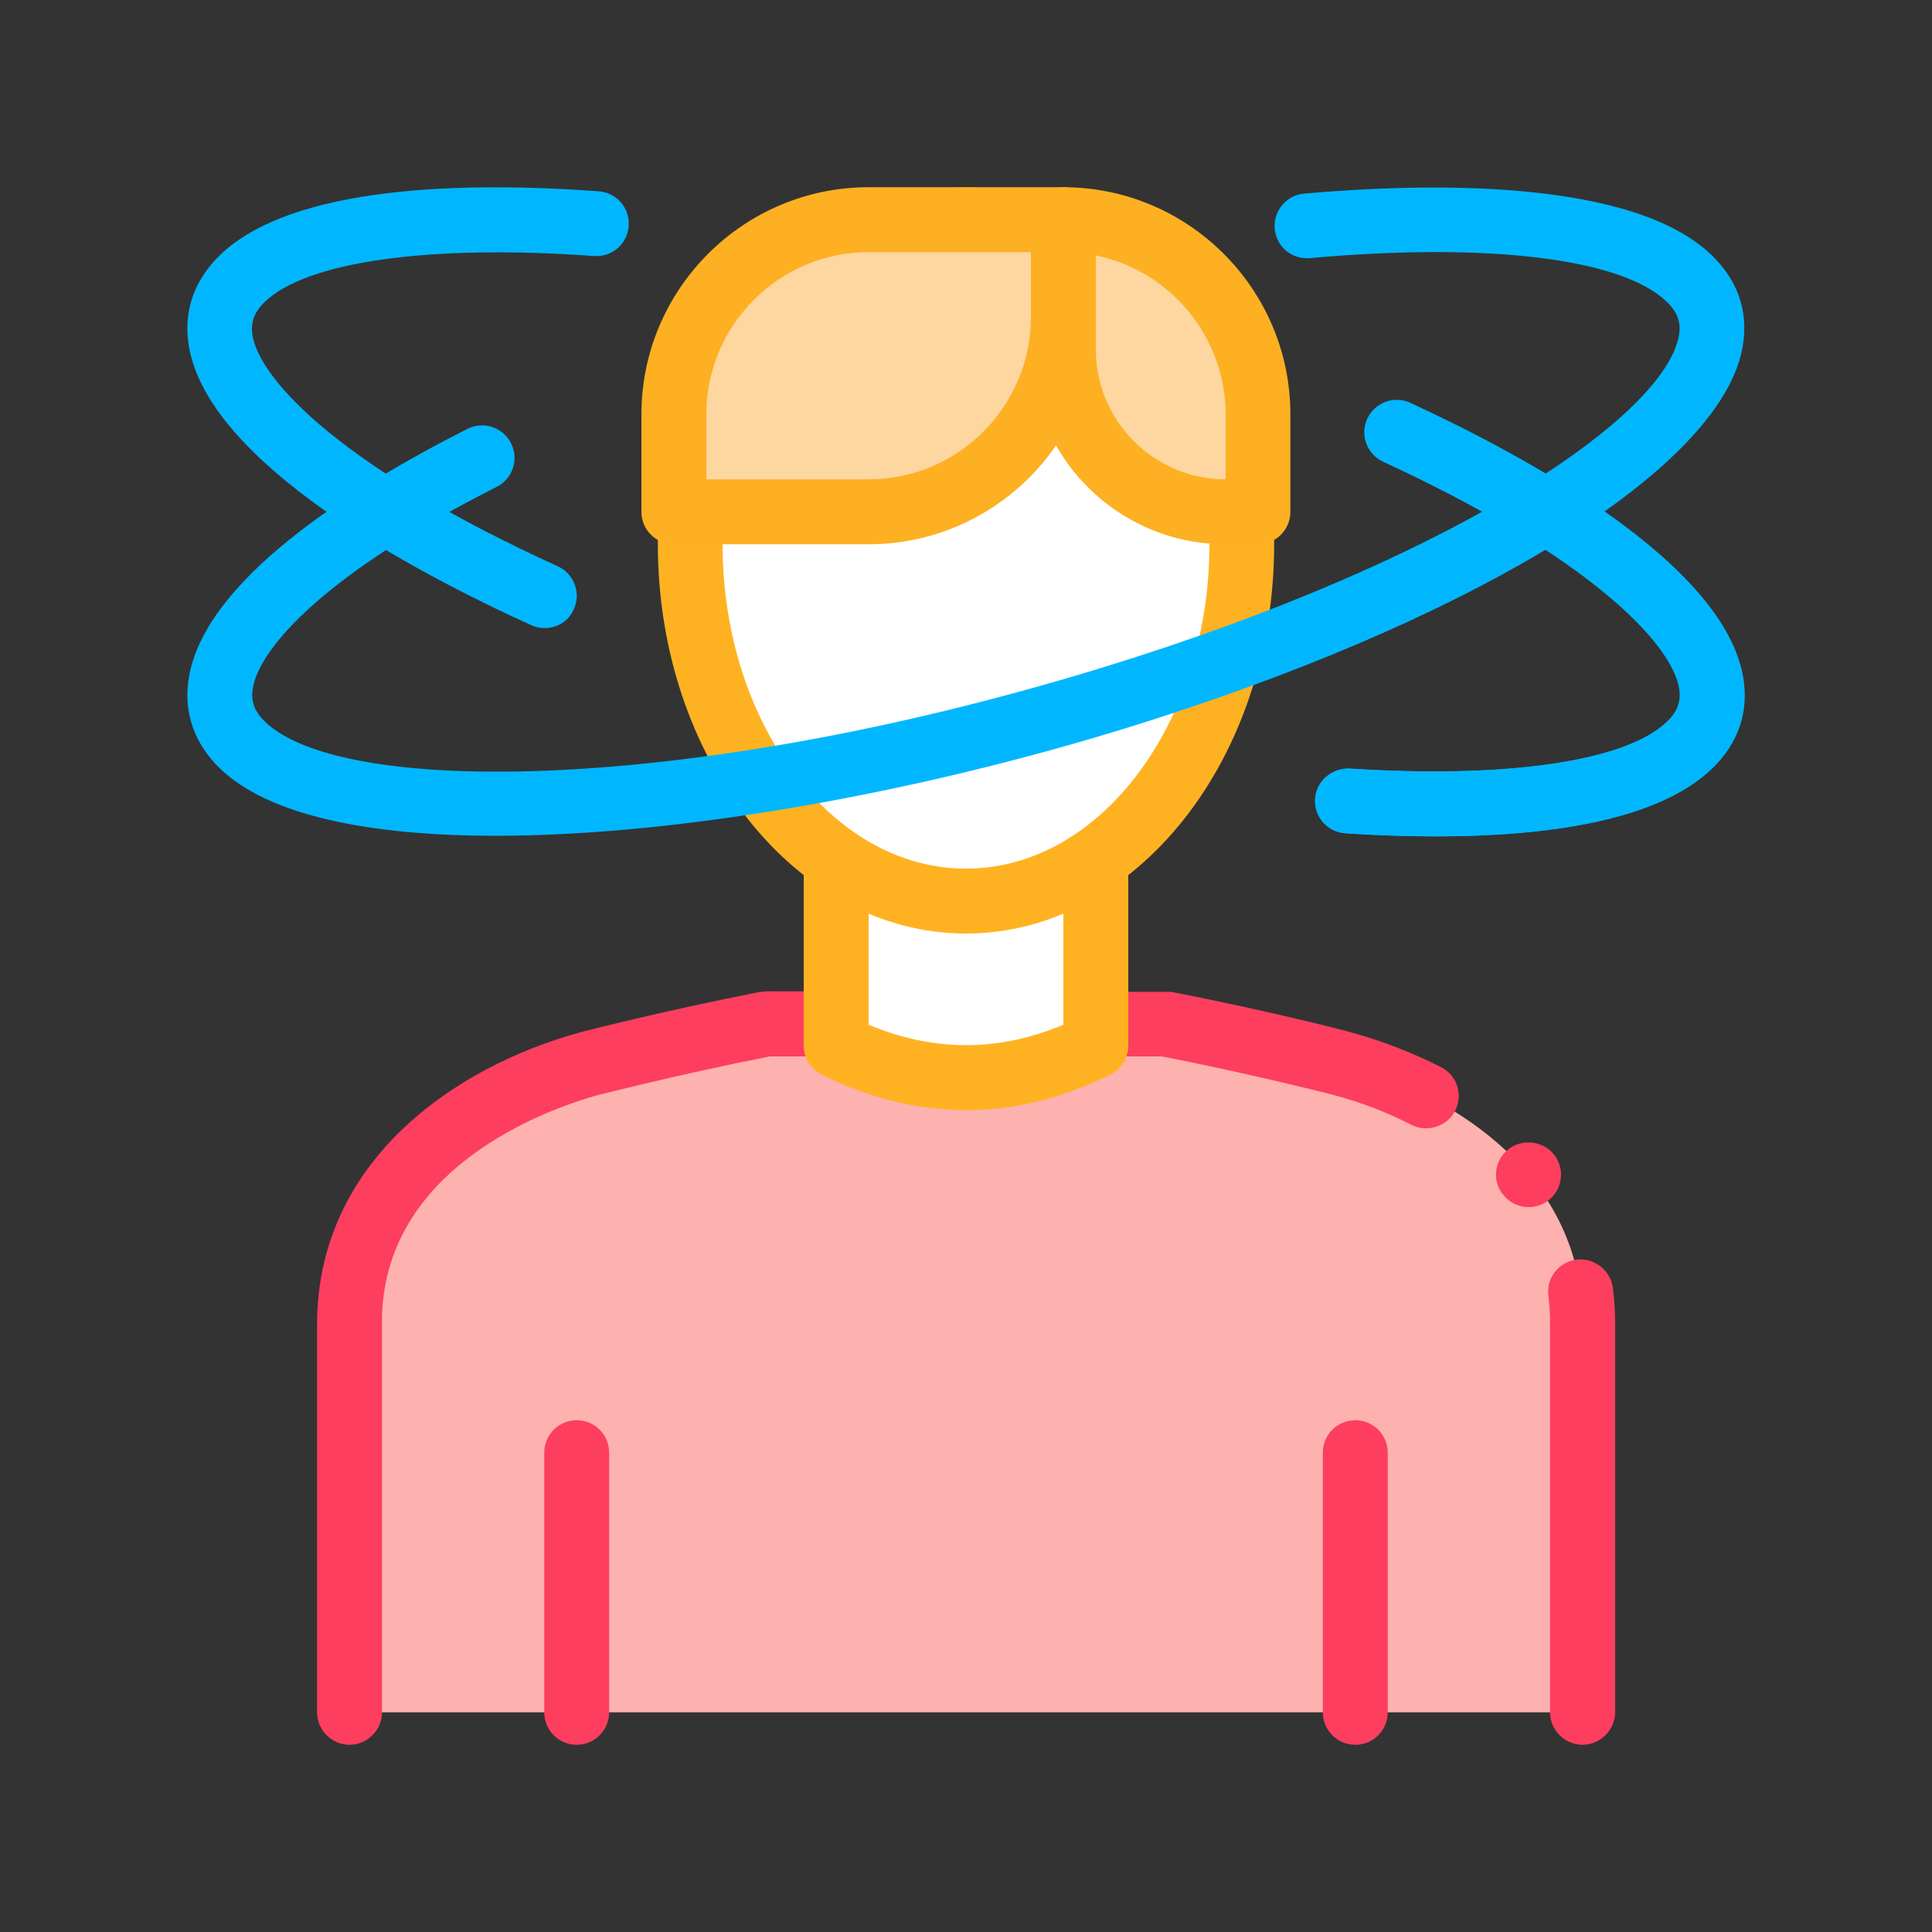 <svg xmlns="http://www.w3.org/2000/svg" viewBox="0 0 100 100"><rect x="0" y="0" width="100" height="100" fill="#333333" stroke="none"/><g id="Layer_1"></g><g id="Layer_2"><g><g><g><g><g><path fill="#fdb2b0" d="m18.09 88.63v-20.15c0-7.42 6.33-11.76 12.41-13.44 0 0 4.29-1.11 9.18-2.06h20.65c4.89.94 9.18 2.06 9.18 2.06 6.08 1.68 12.41 6.01 12.41 13.44v20.15z"></path><path fill="#fd3e5f" d="m81.91 90.31c-.92 0-1.68-.76-1.68-1.68v-20.15c0-.47-.03-.94-.08-1.39-.07-.45.05-.89.32-1.24.29-.37.67-.59 1.13-.65.89-.12 1.76.54 1.88 1.44.08.64.12 1.23.12 1.85v20.15c-.01.91-.77 1.67-1.69 1.67zm-63.82 0c-.92 0-1.68-.76-1.68-1.68v-20.15c.05-8.38 7.09-13.27 13.67-15.06 0 0 4.28-1.11 9.27-2.08l.32-.03 20.96.03c5.02.97 9.3 2.08 9.32 2.1 1.63.45 3.19 1.06 4.65 1.8.82.42 1.14 1.43.72 2.25-.4.81-1.44 1.14-2.25.74-1.24-.64-2.62-1.18-4-1.54-.02 0-.05-.02-.1-.03-1.34-.34-4.9-1.21-8.83-1.98h-20.3c-4.77.94-8.85 2-8.9 2-2.64.74-11.22 3.78-11.17 11.82v20.15c0 .9-.76 1.66-1.68 1.66zm61.03-27.83c-.5 0-.97-.22-1.29-.61-.29-.33-.44-.77-.39-1.22.03-.44.25-.84.59-1.13.69-.59 1.8-.49 2.37.2.61.71.5 1.78-.2 2.37-.31.26-.69.39-1.08.39z"></path></g><g><path fill="#fd3e5f" d="m70.15 90.31c-.93 0-1.68-.75-1.68-1.68v-13.44c0-.93.75-1.68 1.68-1.68s1.68.75 1.68 1.68v13.44c0 .93-.75 1.68-1.68 1.68z"></path></g><g><path fill="#fd3e5f" d="m29.85 90.31c-.93 0-1.68-.75-1.68-1.68v-13.44c0-.93.75-1.68 1.68-1.68s1.68.75 1.68 1.68v13.44c0 .93-.76 1.68-1.68 1.68z"></path></g><g><path fill="#fff" d="m56.72 54.12v-10.84h-13.44v10.84c4.48 2.21 8.96 2.21 13.44 0z"></path><path fill="#ffb221" d="m50 57.46c-2.49 0-4.99-.61-7.46-1.83-.57-.28-.94-.87-.94-1.51v-10.84c0-.93.75-1.68 1.68-1.68h13.44c.93 0 1.68.75 1.68 1.68v10.84c0 .64-.36 1.22-.94 1.51-2.48 1.22-4.97 1.83-7.46 1.83zm6.72-3.34h.02zm-11.76-1.08c3.38 1.41 6.7 1.41 10.08 0v-8.08h-10.08z"></path></g><g><path fill="#fff" d="m64.27 28.17c0-10.2-6.39-16.79-14.27-16.79s-14.27 6.59-14.27 16.79 6.39 18.47 14.27 18.47 14.27-8.27 14.27-18.47z"></path><path fill="#ffb221" d="m50 48.32c-8.8 0-15.95-9.04-15.95-20.15-.01-10.7 6.7-18.47 15.95-18.47 9.24 0 15.95 7.77 15.95 18.47 0 11.11-7.15 20.15-15.95 20.15zm0-35.26c-7.3 0-12.6 6.36-12.6 15.11 0 9.26 5.65 16.79 12.6 16.79s12.6-7.53 12.6-16.79c0-8.76-5.3-15.11-12.6-15.11z"></path></g><g><g><path fill="#fdd6a0" d="m65.11 26.49c-5.54 0-10.08-4.53-10.08-10.08v-5.04c5.54 0 10.08 4.53 10.08 10.08z"></path><path fill="#fdb021" d="m65.11 28.17h-1.68c-5.56 0-10.08-4.52-10.08-10.08v-6.72c0-.93.75-1.68 1.68-1.68 6.48 0 11.76 5.27 11.76 11.76v5.04c0 .93-.75 1.68-1.68 1.68zm-8.39-14.95v4.87c0 3.7 3.01 6.72 6.72 6.72v-3.36c-.01-4.05-2.9-7.45-6.72-8.23z"></path></g><g><path fill="#fdd6a0" d="m34.88 26.49h14.01c1.82 0 6.15-4.33 6.15-6.16v-8.96h-11.65c-1.82 0-8.51 6.04-8.51 7.86z"></path><path fill="#fdb021" d="m44.96 28.17h-10.08c-.93 0-1.68-.75-1.68-1.68v-5.04c0-6.48 5.27-11.76 11.76-11.76h10.08c.93 0 1.68.75 1.68 1.68v5.04c0 6.49-5.28 11.76-11.76 11.76zm-8.4-3.36h8.4c4.63 0 8.4-3.77 8.4-8.4v-3.36h-8.4c-4.63 0-8.4 3.77-8.4 8.4z"></path></g></g></g></g></g><g><g><path fill="#00b7ff" d="m74.32 43.29c-1.61 0-3.19-.06-4.68-.16-.93-.06-1.63-.86-1.57-1.78s.86-1.6 1.78-1.57c8.18.53 14.32-.38 16.43-2.42.55-.53.74-1.07.63-1.74-.4-2.33-4.65-6.8-15.32-11.72-.84-.39-1.21-1.39-.82-2.23s1.39-1.21 2.23-.82c6 2.77 16.22 8.3 17.23 14.21.3 1.78-.25 3.41-1.6 4.71-2.86 2.76-8.73 3.52-14.31 3.52z"></path></g><g><path fill="#00b7ff" d="m28.19 32.51c-.23 0-.47-.05-.69-.15-6.17-2.8-16.68-8.4-17.72-14.42-.31-1.78.25-3.42 1.6-4.73 3.76-3.64 12.74-3.81 19.61-3.31.93.07 1.62.87 1.55 1.8s-.86 1.62-1.8 1.55c-8.49-.61-14.87.28-17.04 2.38-.55.53-.74 1.07-.63 1.74.41 2.38 4.8 6.94 15.8 11.94.84.38 1.22 1.38.83 2.22-.26.62-.87.98-1.51.98z"></path></g><g><path fill="#00b7ff" d="m25.65 43.26c-6.54 0-11.75-1.05-14.27-3.49-1.32-1.28-1.88-2.88-1.62-4.61.77-5.07 8.27-9.84 14.43-12.96.83-.42 1.84-.09 2.26.74s.09 1.84-.74 2.26c-8.82 4.46-12.31 8.33-12.63 10.46-.1.65.1 1.17.63 1.69 4.19 4.05 23.34 3.66 45.17-3.37 17.15-5.53 27.07-12.47 27.99-16.46.18-.76 0-1.32-.6-1.9-2.31-2.24-9.22-3.09-18.47-2.26-.95.08-1.74-.6-1.82-1.52s.6-1.74 1.52-1.82c6.09-.54 16.92-.85 21.1 3.19 1.45 1.4 1.98 3.15 1.53 5.07-1.4 6.01-13.27 13.43-30.24 18.9-11.35 3.67-24.33 6.08-34.24 6.08z"></path></g><g><path fill="#00b7ff" d="m74.32 43.29c-1.61 0-3.19-.06-4.68-.16-.93-.06-1.63-.86-1.57-1.78s.86-1.6 1.78-1.57c8.18.53 14.32-.38 16.43-2.42.67-.64 1.73-.63 2.37.04.65.67.63 1.73-.04 2.37-2.84 2.76-8.71 3.52-14.29 3.52z"></path></g></g></g></g></svg>